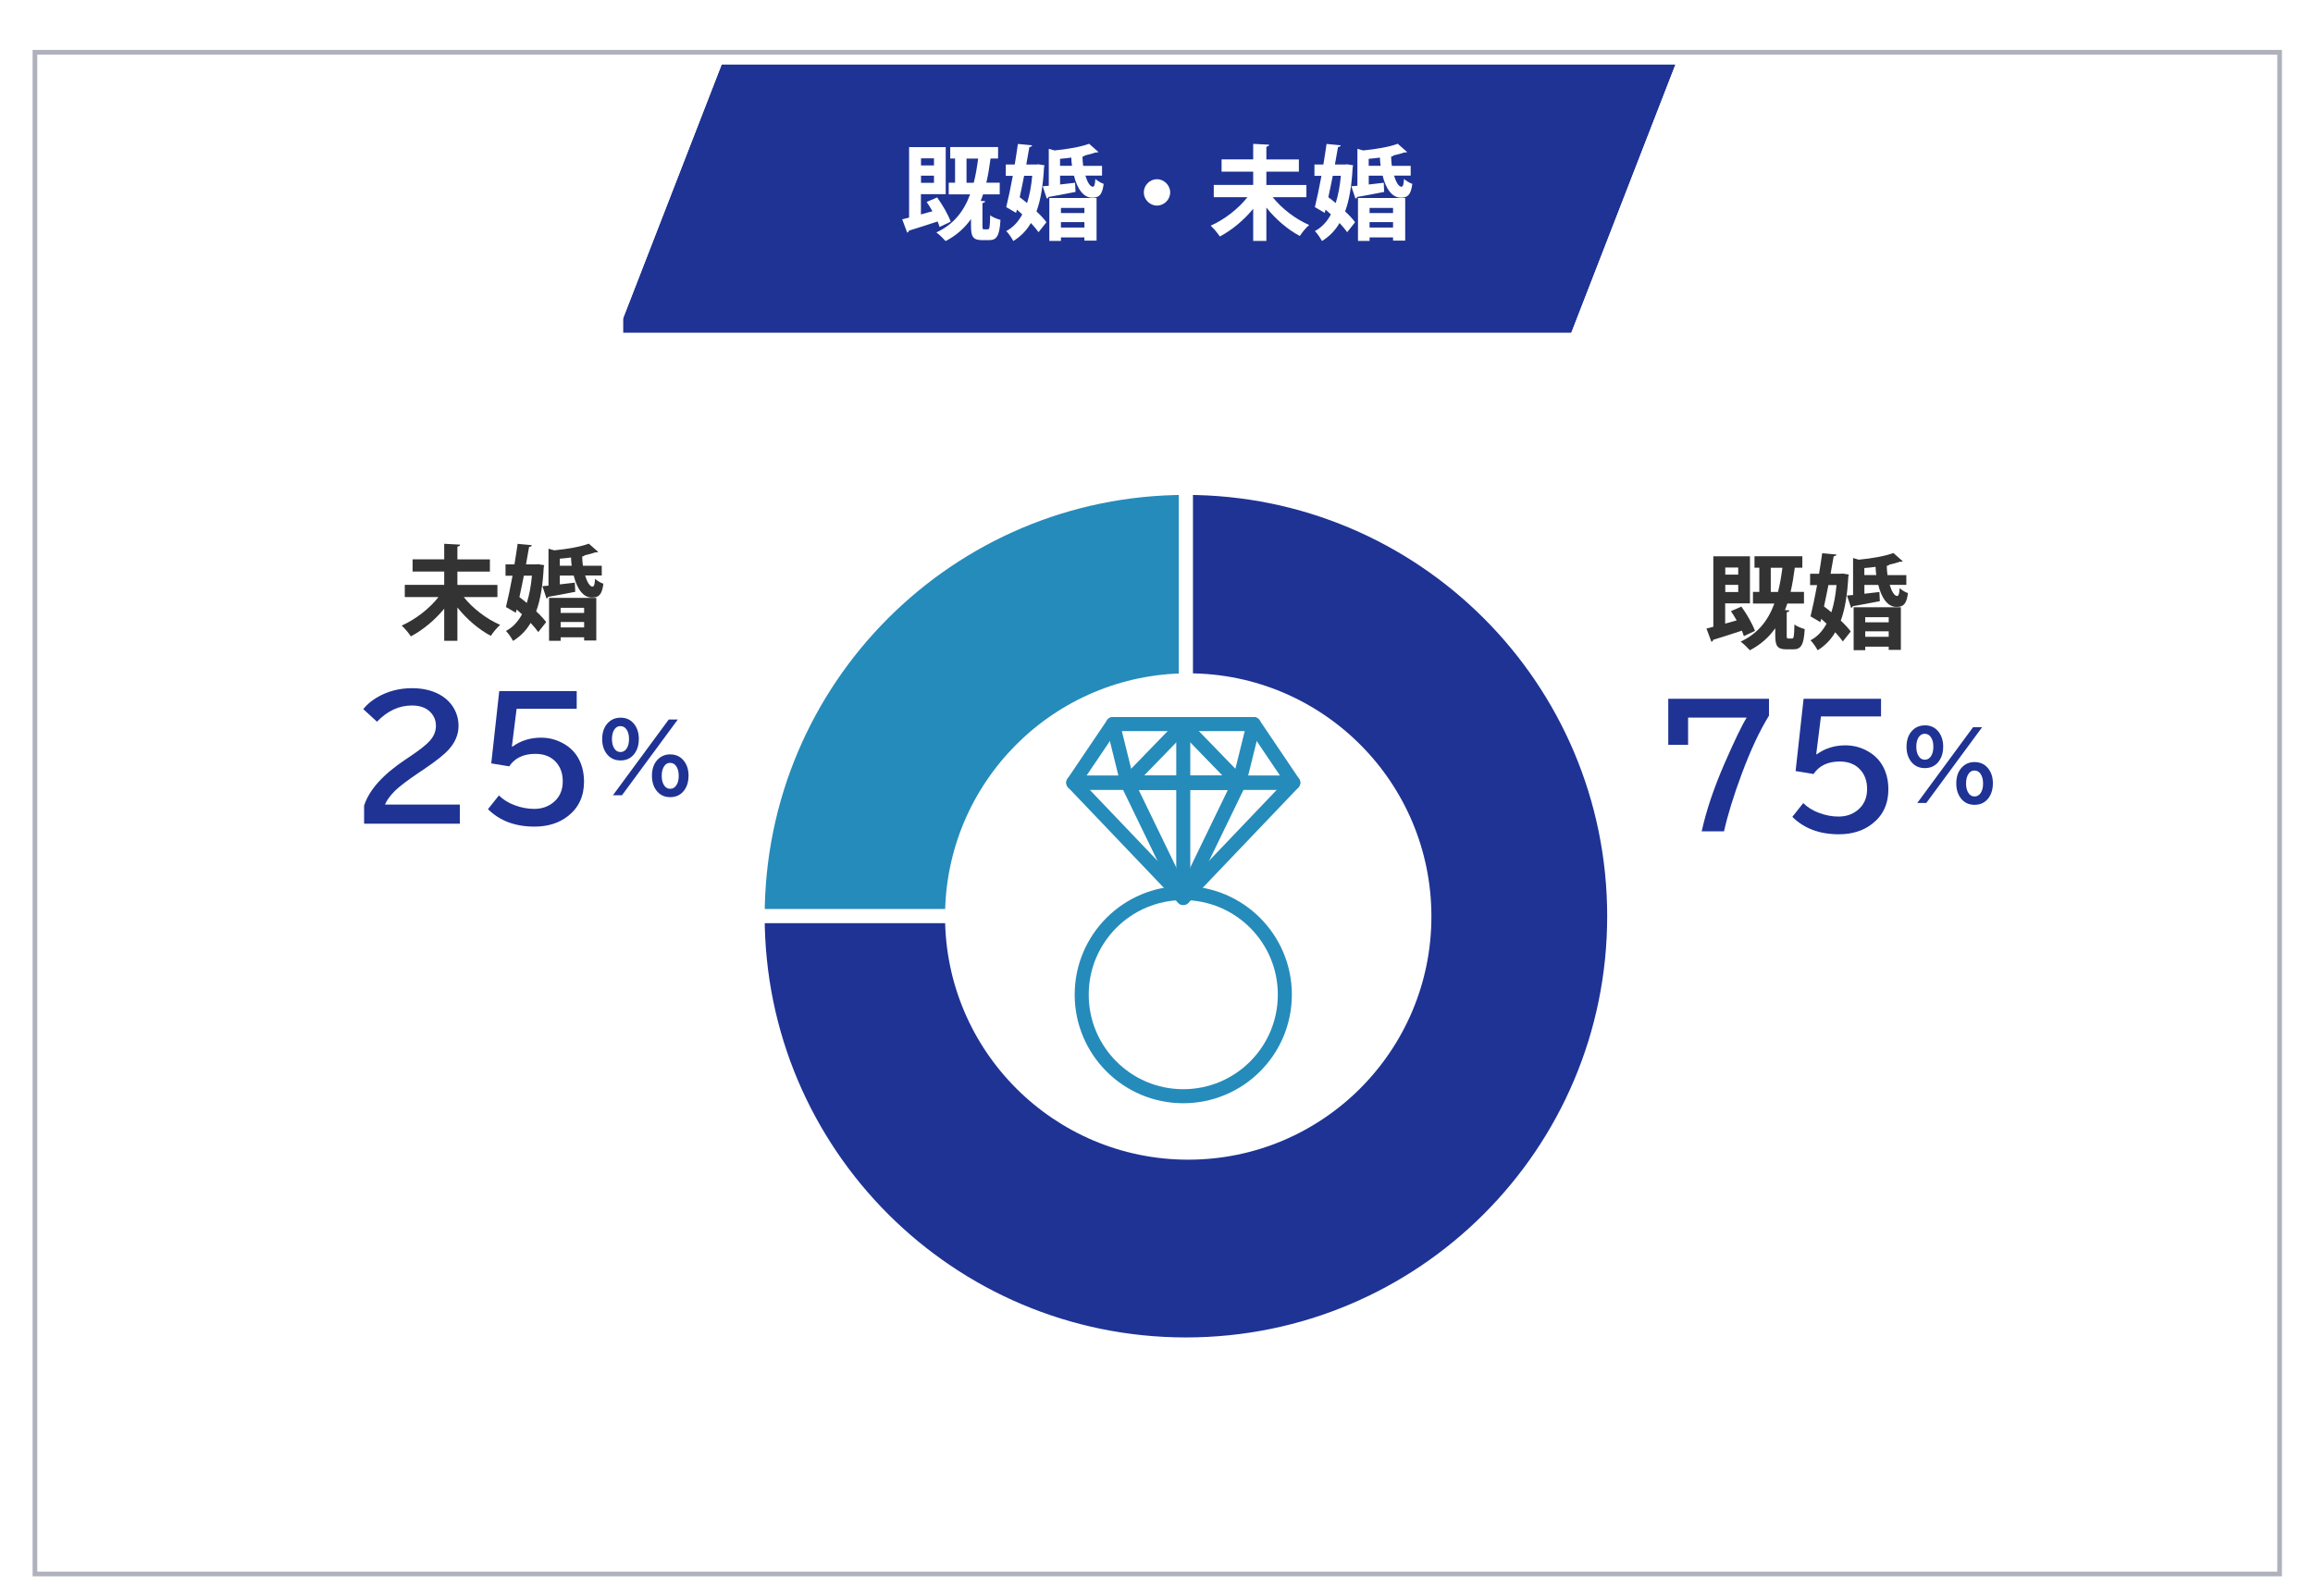 <?xml version="1.0" encoding="UTF-8"?>
<svg id="_レイヤー_2" data-name="レイヤー 2" xmlns="http://www.w3.org/2000/svg" xmlns:xlink="http://www.w3.org/1999/xlink" viewBox="0 0 494.61 341.32">
  <defs>
    <style>
      .cls-1 {
        fill: #fff;
      }

      .cls-2 {
        fill: #258bba;
      }

      .cls-2, .cls-3, .cls-4 {
        stroke-width: 3px;
      }

      .cls-2, .cls-5, .cls-4 {
        stroke-miterlimit: 10;
      }

      .cls-2, .cls-4 {
        stroke: #fff;
      }

      .cls-3 {
        stroke: #258bba;
        stroke-linecap: round;
        stroke-linejoin: round;
      }

      .cls-3, .cls-5, .cls-6 {
        fill: none;
      }

      .cls-7 {
        filter: url(#drop-shadow-2);
      }

      .cls-7, .cls-4, .cls-8 {
        fill: #1e3394;
      }

      .cls-5 {
        stroke: #afb2bc;
      }

      .cls-9 {
        filter: url(#drop-shadow-1);
      }

      .cls-10 {
        fill: #333;
      }

      .cls-11 {
        clip-path: url(#clippath-1);
      }

      .cls-12 {
        clip-path: url(#clippath);
      }
    </style>
    <clipPath id="clippath">
      <rect class="cls-6" width="494.61" height="341.32"/>
    </clipPath>
    <filter id="drop-shadow-1" filterUnits="userSpaceOnUse">
      <feOffset dx="2" dy="0"/>
      <feGaussianBlur result="blur" stdDeviation="1"/>
      <feFlood flood-color="#0b1160" flood-opacity=".5"/>
      <feComposite in2="blur" operator="in"/>
      <feComposite in="SourceGraphic"/>
    </filter>
    <clipPath id="clippath-1">
      <polygon class="cls-6" points="305.6 144.33 129.42 72.76 189.35 -81.57 365.52 -10 305.6 144.33"/>
    </clipPath>
    <filter id="drop-shadow-2" filterUnits="userSpaceOnUse">
      <feOffset dx="0" dy="2"/>
      <feGaussianBlur result="blur-2" stdDeviation="1"/>
      <feFlood flood-color="#0b1160" flood-opacity=".5"/>
      <feComposite in2="blur-2" operator="in"/>
      <feComposite in="SourceGraphic"/>
    </filter>
  </defs>
  <g id="_レイヤー_15" data-name="レイヤー 15">
    <g class="cls-12">
      <g>
        <g>
          <g class="cls-9">
            <g class="cls-11">
              <rect class="cls-7" x="131.27" y="11.81" width="226.56" height="57.33"/>
            </g>
          </g>
          <g>
            <path class="cls-1" d="M200.4,42.22c1.19,1.63,2.38,3.74,2.9,5.19l-2.38,1.12c-.11-.35-.24-.75-.42-1.17-2.29,.77-4.58,1.47-6.14,1.96-.02,.22-.18,.37-.37,.42l-1.06-2.84c.44-.11,.95-.22,1.47-.37v-15.07h7.83v10.06h-5.3v4.33l2.46-.68c-.4-.7-.81-1.39-1.23-1.98l2.22-.97Zm-.68-8.36h-2.77v1.52h2.77v-1.52Zm-2.77,5.24h2.77v-1.54h-2.77v1.54Zm13.14,9.24c0,.62,.04,.7,.37,.7h.77c.35,0,.46-.35,.51-3.01,.46,.4,1.54,.81,2.2,.99-.2,3.43-.81,4.33-2.42,4.33h-1.5c-1.96,0-2.38-.77-2.38-2.99v-1.52c-1.39,1.96-3.15,3.52-5.43,4.71-.42-.48-1.36-1.41-1.98-1.85,3.59-1.65,5.83-4.38,7.22-8.14h-4.58v-2.49h1.36v-5.17h-1.03v-2.46h10.23v2.46h-1.61c-.24,1.85-.53,3.56-.9,5.17h2.86v2.49h-3.56c-.15,.48-.33,.95-.51,1.39l.95,.07c-.02,.22-.18,.33-.57,.4v4.93Zm-3.41-9.26h1.54c.42-1.58,.7-3.3,.95-5.17h-2.49v5.17Z"/>
            <path class="cls-1" d="M222.04,35.13l1.32,.22c-.02,.15-.07,.31-.11,.46-.2,3.83-.7,6.91-1.61,9.4,.88,.81,1.63,1.63,2.13,2.31l-1.69,2.13c-.4-.57-.97-1.25-1.63-1.96-.95,1.63-2.2,2.88-3.76,3.85-.35-.66-1.01-1.63-1.52-2.13,1.43-.75,2.55-1.94,3.43-3.56-.37-.35-.77-.7-1.14-1.03l-.18,.7-2.11-1.23c.44-1.78,.95-4.18,1.41-6.69h-1.5v-2.42h1.91c.26-1.52,.48-3.04,.68-4.4l3.04,.29c-.04,.2-.2,.33-.59,.37-.2,1.14-.42,2.42-.66,3.74h2.13l.44-.04Zm-3.04,2.46c-.31,1.54-.62,3.1-.95,4.58,.51,.37,1.04,.81,1.58,1.25,.53-1.67,.9-3.61,1.1-5.83h-1.74Zm16.66-.04h-3.56c.42,1.41,1.01,2.38,1.58,2.38,.35,0,.48-.51,.55-1.67,.48,.44,1.21,.86,1.78,1.06-.31,2.42-1.03,2.95-2.46,2.95-1.87,0-3.19-1.87-3.89-4.71h-2.97v1.89c1.03-.13,2.13-.26,3.21-.37l.09,1.96c-2.18,.42-4.33,.84-5.79,1.08-.04,.2-.18,.31-.35,.35l-.88-2.64c.4-.02,.84-.07,1.3-.11v-7.9l1.23,.35c2.73-.26,5.68-.77,7.39-1.43l2,1.76c-.07,.07-.2,.11-.33,.11-.07,0-.15,0-.22-.02-.66,.24-1.45,.44-2.33,.64-.07,.13-.24,.22-.53,.26,0,.68,.07,1.34,.15,1.98h4.03v2.09Zm-11.27,13.97v-9.18h10.1v9.11h-2.6v-.68h-5.02v.75h-2.49Zm2.29-16.06h2.55c-.07-.57-.13-1.14-.15-1.76-.79,.11-1.61,.2-2.4,.26v1.5Zm5.21,9h-5.02v1.1h5.02v-1.1Zm-5.02,4.2h5.02v-1.17h-5.02v1.17Z"/>
            <path class="cls-1" d="M250.23,41.14c0,1.54-1.28,2.82-2.82,2.82s-2.82-1.28-2.82-2.82,1.28-2.82,2.82-2.82,2.82,1.32,2.82,2.82Z"/>
            <path class="cls-1" d="M279.36,42.17h-7.2c1.92,2.42,4.88,4.69,7.79,5.94-.66,.55-1.54,1.63-2,2.35-2.57-1.36-5.15-3.56-7.15-6.07v7.13h-2.82v-6.87c-2,2.44-4.55,4.55-7.13,5.92-.44-.68-1.34-1.76-1.96-2.31,2.93-1.3,5.94-3.63,7.86-6.1h-7.2v-2.62h8.43v-2.84h-6.76v-2.62h6.76v-3.32l3.41,.18c-.02,.22-.2,.35-.59,.44v2.71h6.95v2.62h-6.95v2.84h8.56v2.62Z"/>
            <path class="cls-1" d="M288.04,35.13l1.32,.22c-.02,.15-.07,.31-.11,.46-.2,3.83-.7,6.91-1.61,9.4,.88,.81,1.63,1.63,2.13,2.31l-1.69,2.13c-.4-.57-.97-1.25-1.63-1.96-.95,1.63-2.2,2.88-3.76,3.85-.35-.66-1.01-1.63-1.52-2.13,1.43-.75,2.55-1.94,3.43-3.56-.37-.35-.77-.7-1.14-1.03l-.18,.7-2.11-1.23c.44-1.78,.95-4.18,1.41-6.69h-1.5v-2.42h1.91c.26-1.52,.48-3.04,.68-4.4l3.04,.29c-.04,.2-.2,.33-.59,.37-.2,1.14-.42,2.42-.66,3.74h2.13l.44-.04Zm-3.04,2.46c-.31,1.54-.62,3.1-.95,4.58,.51,.37,1.04,.81,1.58,1.25,.53-1.67,.9-3.61,1.1-5.83h-1.74Zm16.66-.04h-3.56c.42,1.41,1.01,2.38,1.58,2.38,.35,0,.48-.51,.55-1.67,.48,.44,1.21,.86,1.78,1.06-.31,2.42-1.03,2.95-2.46,2.95-1.87,0-3.19-1.87-3.89-4.71h-2.97v1.89c1.03-.13,2.13-.26,3.21-.37l.09,1.96c-2.18,.42-4.33,.84-5.79,1.08-.04,.2-.18,.31-.35,.35l-.88-2.64c.4-.02,.84-.07,1.3-.11v-7.9l1.23,.35c2.73-.26,5.68-.77,7.39-1.43l2,1.76c-.07,.07-.2,.11-.33,.11-.07,0-.15,0-.22-.02-.66,.24-1.45,.44-2.33,.64-.07,.13-.24,.22-.53,.26,0,.68,.07,1.34,.15,1.98h4.03v2.09Zm-11.27,13.97v-9.18h10.1v9.11h-2.6v-.68h-5.02v.75h-2.49Zm2.29-16.06h2.55c-.07-.57-.13-1.14-.15-1.76-.79,.11-1.61,.2-2.4,.26v1.5Zm5.21,9h-5.02v1.1h5.02v-1.1Zm-5.02,4.2h5.02v-1.17h-5.02v1.17Z"/>
          </g>
        </g>
        <g>
          <path class="cls-8" d="M356.75,149.42h21.53v3.61c-1.98,3.19-3.94,7.37-5.86,12.54-1.72,4.63-2.97,8.69-3.76,12.2h-4.77c.96-4.4,2.58-9.21,4.85-14.44,2.21-5.06,3.8-8.35,4.77-9.88h-12.53v5.81h-4.24v-9.84Z"/>
          <path class="cls-8" d="M385.68,149.42h16.56v3.78h-12.85l-1.01,8.08h.14c1.75-1.26,3.79-1.9,6.1-1.9,1.58,0,3.07,.36,4.46,1.08,1.95,.99,3.31,2.5,4.08,4.53,.43,1.14,.65,2.4,.65,3.79,0,3.12-1.15,5.58-3.45,7.38-1.91,1.49-4.3,2.24-7.14,2.24-4.12,0-7.44-1.24-9.95-3.73l2.34-2.94c.91,.9,2.02,1.6,3.33,2.08,1.42,.54,2.82,.8,4.2,.8,1.56,0,2.89-.43,4-1.3,1.41-1.1,2.12-2.63,2.12-4.58,0-1.7-.49-3.08-1.47-4.15-1.06-1.16-2.52-1.74-4.39-1.74-2.54,0-4.4,.89-5.59,2.67l-3.84-.63,1.71-15.47Z"/>
          <path class="cls-8" d="M411.62,155.1c1.26,0,2.25,.48,2.98,1.46,.62,.83,.93,1.87,.93,3.12,0,1.13-.25,2.08-.76,2.87-.73,1.13-1.78,1.7-3.16,1.7-1.22,0-2.2-.46-2.92-1.37-.66-.83-1-1.9-1-3.19,0-1.54,.45-2.73,1.35-3.59,.69-.66,1.55-.99,2.59-.99Zm-.02,1.8c-.54,0-.98,.25-1.31,.74-.34,.51-.51,1.19-.51,2.04,0,.71,.13,1.31,.38,1.8,.33,.64,.81,.97,1.45,.97,.5,0,.91-.21,1.24-.64,.38-.51,.58-1.22,.58-2.12s-.18-1.56-.54-2.07c-.33-.48-.76-.71-1.29-.71Zm10.32-1.4h1.94l-11.94,16.2h-1.93l11.93-16.2Zm.33,7.46c1.22,0,2.19,.46,2.91,1.37,.66,.84,1,1.9,1,3.19,0,1.15-.26,2.12-.78,2.91-.73,1.11-1.78,1.67-3.14,1.67-1.26,0-2.26-.48-2.98-1.46-.62-.83-.93-1.87-.93-3.12,0-1.51,.44-2.69,1.31-3.54,.7-.68,1.57-1.03,2.62-1.03Zm-.02,1.8c-.5,0-.91,.21-1.23,.64-.38,.52-.58,1.23-.58,2.13,0,.71,.12,1.31,.37,1.8,.33,.65,.82,.98,1.46,.98,.54,0,.97-.25,1.3-.74,.34-.51,.51-1.19,.51-2.03s-.18-1.55-.54-2.06c-.33-.48-.76-.71-1.29-.71Z"/>
        </g>
        <g>
          <path class="cls-8" d="M77.86,176.13v-3.86c1.08-3.36,4.03-6.65,8.85-9.86l.94-.63c2.07-1.38,3.5-2.51,4.27-3.38,.87-.98,1.3-2.04,1.3-3.18,0-1.03-.31-1.91-.94-2.67-.93-1.13-2.33-1.69-4.19-1.69-2.77,0-5.26,1.16-7.47,3.47l-2.94-2.7c.77-.95,1.7-1.74,2.77-2.39,2.29-1.39,4.84-2.08,7.66-2.08,2.19,0,4.08,.42,5.69,1.25,1.39,.73,2.46,1.72,3.21,2.97,.7,1.19,1.04,2.47,1.04,3.85,0,1.81-.69,3.49-2.07,5.02-.92,1.04-2.65,2.42-5.18,4.14l-1.09,.73c-2.68,1.81-4.44,3.16-5.3,4.03-1.05,1.07-1.74,2.03-2.08,2.89h16v4.1h-20.47Z"/>
          <path class="cls-8" d="M106.76,147.78h16.56v3.78h-12.85l-1.01,8.08h.14c1.75-1.26,3.79-1.9,6.1-1.9,1.58,0,3.07,.36,4.46,1.08,1.95,.99,3.31,2.5,4.08,4.53,.43,1.14,.65,2.4,.65,3.79,0,3.12-1.15,5.58-3.45,7.38-1.91,1.49-4.3,2.24-7.14,2.24-4.12,0-7.44-1.24-9.95-3.73l2.34-2.94c.91,.9,2.02,1.6,3.33,2.08,1.42,.54,2.82,.8,4.2,.8,1.56,0,2.89-.43,4-1.3,1.41-1.1,2.12-2.63,2.12-4.58,0-1.7-.49-3.08-1.47-4.15-1.06-1.16-2.52-1.74-4.39-1.74-2.54,0-4.4,.89-5.59,2.67l-3.84-.63,1.71-15.47Z"/>
          <path class="cls-8" d="M132.7,153.46c1.26,0,2.25,.48,2.98,1.46,.62,.83,.93,1.87,.93,3.12,0,1.13-.25,2.08-.76,2.87-.73,1.13-1.78,1.7-3.16,1.7-1.22,0-2.2-.46-2.92-1.37-.66-.83-1-1.9-1-3.19,0-1.54,.45-2.73,1.35-3.59,.69-.66,1.55-.99,2.59-.99Zm-.02,1.8c-.54,0-.98,.25-1.31,.74-.34,.51-.51,1.19-.51,2.04,0,.71,.13,1.31,.38,1.8,.33,.64,.81,.97,1.45,.97,.5,0,.91-.21,1.24-.64,.38-.51,.58-1.22,.58-2.12s-.18-1.56-.54-2.07c-.33-.48-.76-.71-1.29-.71Zm10.32-1.4h1.94l-11.94,16.2h-1.93l11.93-16.2Zm.33,7.46c1.22,0,2.19,.46,2.91,1.37,.66,.84,1,1.9,1,3.19,0,1.15-.26,2.12-.78,2.91-.73,1.11-1.78,1.67-3.14,1.67-1.26,0-2.26-.48-2.98-1.46-.62-.83-.93-1.87-.93-3.12,0-1.51,.44-2.69,1.31-3.54,.7-.68,1.57-1.03,2.62-1.03Zm-.02,1.8c-.5,0-.91,.21-1.23,.64-.38,.52-.58,1.23-.58,2.13,0,.71,.12,1.31,.37,1.8,.33,.65,.82,.98,1.46,.98,.54,0,.97-.25,1.3-.74,.34-.51,.51-1.19,.51-2.03s-.18-1.55-.54-2.06c-.33-.48-.76-.71-1.29-.71Z"/>
        </g>
        <g>
          <path class="cls-10" d="M372.38,129.72c1.19,1.63,2.38,3.74,2.9,5.19l-2.38,1.12c-.11-.35-.24-.75-.42-1.17-2.29,.77-4.58,1.47-6.14,1.96-.02,.22-.18,.37-.37,.42l-1.06-2.84c.44-.11,.95-.22,1.47-.37v-15.07h7.83v10.06h-5.3v4.33l2.46-.68c-.4-.7-.81-1.39-1.23-1.98l2.22-.97Zm-.68-8.36h-2.77v1.52h2.77v-1.52Zm-2.77,5.24h2.77v-1.54h-2.77v1.54Zm13.14,9.24c0,.62,.04,.7,.37,.7h.77c.35,0,.46-.35,.51-3.01,.46,.4,1.54,.81,2.2,.99-.2,3.43-.81,4.33-2.42,4.33h-1.5c-1.96,0-2.38-.77-2.38-2.99v-1.52c-1.39,1.96-3.15,3.52-5.43,4.71-.42-.48-1.36-1.41-1.98-1.85,3.59-1.65,5.83-4.38,7.22-8.14h-4.58v-2.49h1.36v-5.17h-1.03v-2.46h10.23v2.46h-1.61c-.24,1.85-.53,3.56-.9,5.17h2.86v2.49h-3.56c-.15,.48-.33,.95-.51,1.39l.95,.07c-.02,.22-.18,.33-.57,.4v4.93Zm-3.41-9.26h1.54c.42-1.58,.7-3.3,.95-5.17h-2.49v5.17Z"/>
          <path class="cls-10" d="M394.03,122.64l1.32,.22c-.02,.15-.07,.31-.11,.46-.2,3.83-.7,6.91-1.61,9.4,.88,.81,1.63,1.63,2.13,2.31l-1.69,2.13c-.4-.57-.97-1.25-1.63-1.96-.95,1.63-2.2,2.88-3.76,3.85-.35-.66-1.01-1.63-1.52-2.13,1.43-.75,2.55-1.94,3.43-3.56-.37-.35-.77-.7-1.14-1.03l-.18,.7-2.11-1.23c.44-1.78,.95-4.18,1.41-6.69h-1.5v-2.42h1.91c.26-1.52,.48-3.04,.68-4.4l3.04,.29c-.04,.2-.2,.33-.59,.37-.2,1.14-.42,2.42-.66,3.74h2.13l.44-.04Zm-3.04,2.46c-.31,1.54-.62,3.1-.95,4.58,.51,.37,1.04,.81,1.58,1.25,.53-1.67,.9-3.61,1.1-5.83h-1.74Zm16.66-.04h-3.56c.42,1.41,1.01,2.38,1.58,2.38,.35,0,.48-.51,.55-1.67,.48,.44,1.21,.86,1.78,1.06-.31,2.42-1.03,2.95-2.46,2.95-1.87,0-3.19-1.87-3.89-4.71h-2.97v1.89c1.03-.13,2.13-.26,3.21-.37l.09,1.96c-2.18,.42-4.33,.84-5.79,1.08-.04,.2-.18,.31-.35,.35l-.88-2.64c.4-.02,.84-.07,1.3-.11v-7.9l1.23,.35c2.73-.26,5.68-.77,7.39-1.43l2,1.76c-.07,.07-.2,.11-.33,.11-.07,0-.15,0-.22-.02-.66,.24-1.45,.44-2.33,.64-.07,.13-.24,.22-.53,.26,0,.68,.07,1.34,.15,1.98h4.03v2.09Zm-11.27,13.97v-9.18h10.1v9.11h-2.6v-.68h-5.02v.75h-2.49Zm2.29-16.06h2.55c-.07-.57-.13-1.14-.15-1.76-.79,.11-1.61,.2-2.4,.26v1.5Zm5.21,9h-5.02v1.1h5.02v-1.1Zm-5.02,4.2h5.02v-1.17h-5.02v1.17Z"/>
        </g>
        <g>
          <path class="cls-10" d="M106.37,127.68h-7.2c1.92,2.42,4.88,4.69,7.79,5.94-.66,.55-1.54,1.63-2,2.35-2.57-1.36-5.15-3.56-7.15-6.07v7.13h-2.82v-6.87c-2,2.44-4.55,4.55-7.13,5.92-.44-.68-1.34-1.76-1.96-2.31,2.93-1.3,5.94-3.63,7.86-6.09h-7.2v-2.62h8.43v-2.84h-6.76v-2.62h6.76v-3.32l3.41,.18c-.02,.22-.2,.35-.59,.44v2.71h6.95v2.62h-6.95v2.84h8.56v2.62Z"/>
          <path class="cls-10" d="M115.06,120.64l1.32,.22c-.02,.15-.07,.31-.11,.46-.2,3.83-.7,6.91-1.61,9.4,.88,.81,1.63,1.63,2.13,2.31l-1.69,2.13c-.4-.57-.97-1.25-1.63-1.96-.95,1.63-2.2,2.88-3.76,3.85-.35-.66-1.01-1.63-1.52-2.13,1.43-.75,2.55-1.94,3.43-3.56-.37-.35-.77-.7-1.14-1.03l-.18,.7-2.11-1.23c.44-1.78,.95-4.18,1.41-6.69h-1.5v-2.42h1.91c.26-1.52,.48-3.04,.68-4.4l3.04,.29c-.04,.2-.2,.33-.59,.37-.2,1.14-.42,2.42-.66,3.74h2.13l.44-.04Zm-3.04,2.46c-.31,1.54-.62,3.1-.95,4.58,.51,.37,1.04,.81,1.58,1.25,.53-1.67,.9-3.61,1.1-5.83h-1.74Zm16.66-.04h-3.56c.42,1.41,1.01,2.38,1.58,2.38,.35,0,.48-.51,.55-1.67,.48,.44,1.21,.86,1.78,1.06-.31,2.42-1.03,2.95-2.46,2.95-1.87,0-3.19-1.87-3.89-4.71h-2.97v1.89c1.03-.13,2.13-.26,3.21-.37l.09,1.96c-2.18,.42-4.33,.84-5.79,1.08-.04,.2-.18,.31-.35,.35l-.88-2.64c.4-.02,.84-.07,1.3-.11v-7.9l1.23,.35c2.73-.26,5.68-.77,7.39-1.43l2,1.76c-.07,.07-.2,.11-.33,.11-.07,0-.15,0-.22-.02-.66,.24-1.45,.44-2.33,.64-.07,.13-.24,.22-.53,.26,0,.68,.07,1.34,.15,1.98h4.03v2.09Zm-11.27,13.97v-9.18h10.1v9.11h-2.6v-.68h-5.02v.75h-2.49Zm2.29-16.06h2.55c-.07-.57-.13-1.14-.15-1.76-.79,.11-1.61,.2-2.4,.26v1.5Zm5.21,9h-5.02v1.1h5.02v-1.1Zm-5.02,4.2h5.02v-1.17h-5.02v1.17Z"/>
        </g>
        <g>
          <path class="cls-2" d="M253.6,195.91h-91.58c0-50.58,41-91.58,91.58-91.58h0v91.58Z"/>
          <path class="cls-4" d="M253.6,195.91V104.33c50.58,0,91.58,41,91.58,91.58s-41,91.58-91.58,91.58-91.58-41-91.58-91.58h91.58Z"/>
        </g>
        <circle class="cls-1" cx="254.09" cy="195.98" r="52"/>
        <g>
          <polygon class="cls-3" points="253.03 192.02 229.51 167.37 276.55 167.37 253.03 192.02"/>
          <polygon class="cls-3" points="253.03 192.02 241.08 167.37 264.98 167.37 253.03 192.02"/>
          <polygon class="cls-3" points="253.03 155.05 264.98 167.37 241.08 167.37 253.03 155.05"/>
          <polygon class="cls-3" points="276.55 167.37 229.51 167.37 237.98 154.83 268.09 154.83 276.55 167.37"/>
          <line class="cls-3" x1="253.03" y1="155.05" x2="253.03" y2="191.71"/>
          <line class="cls-3" x1="237.98" y1="154.83" x2="241.08" y2="167.37"/>
          <line class="cls-3" x1="264.98" y1="167.37" x2="268.09" y2="154.83"/>
        </g>
        <circle class="cls-3" cx="253.03" cy="212.69" r="21.72"/>
        <rect class="cls-5" x="7.47" y="11.18" width="480" height="325.39"/>
      </g>
    </g>
  </g>
</svg>